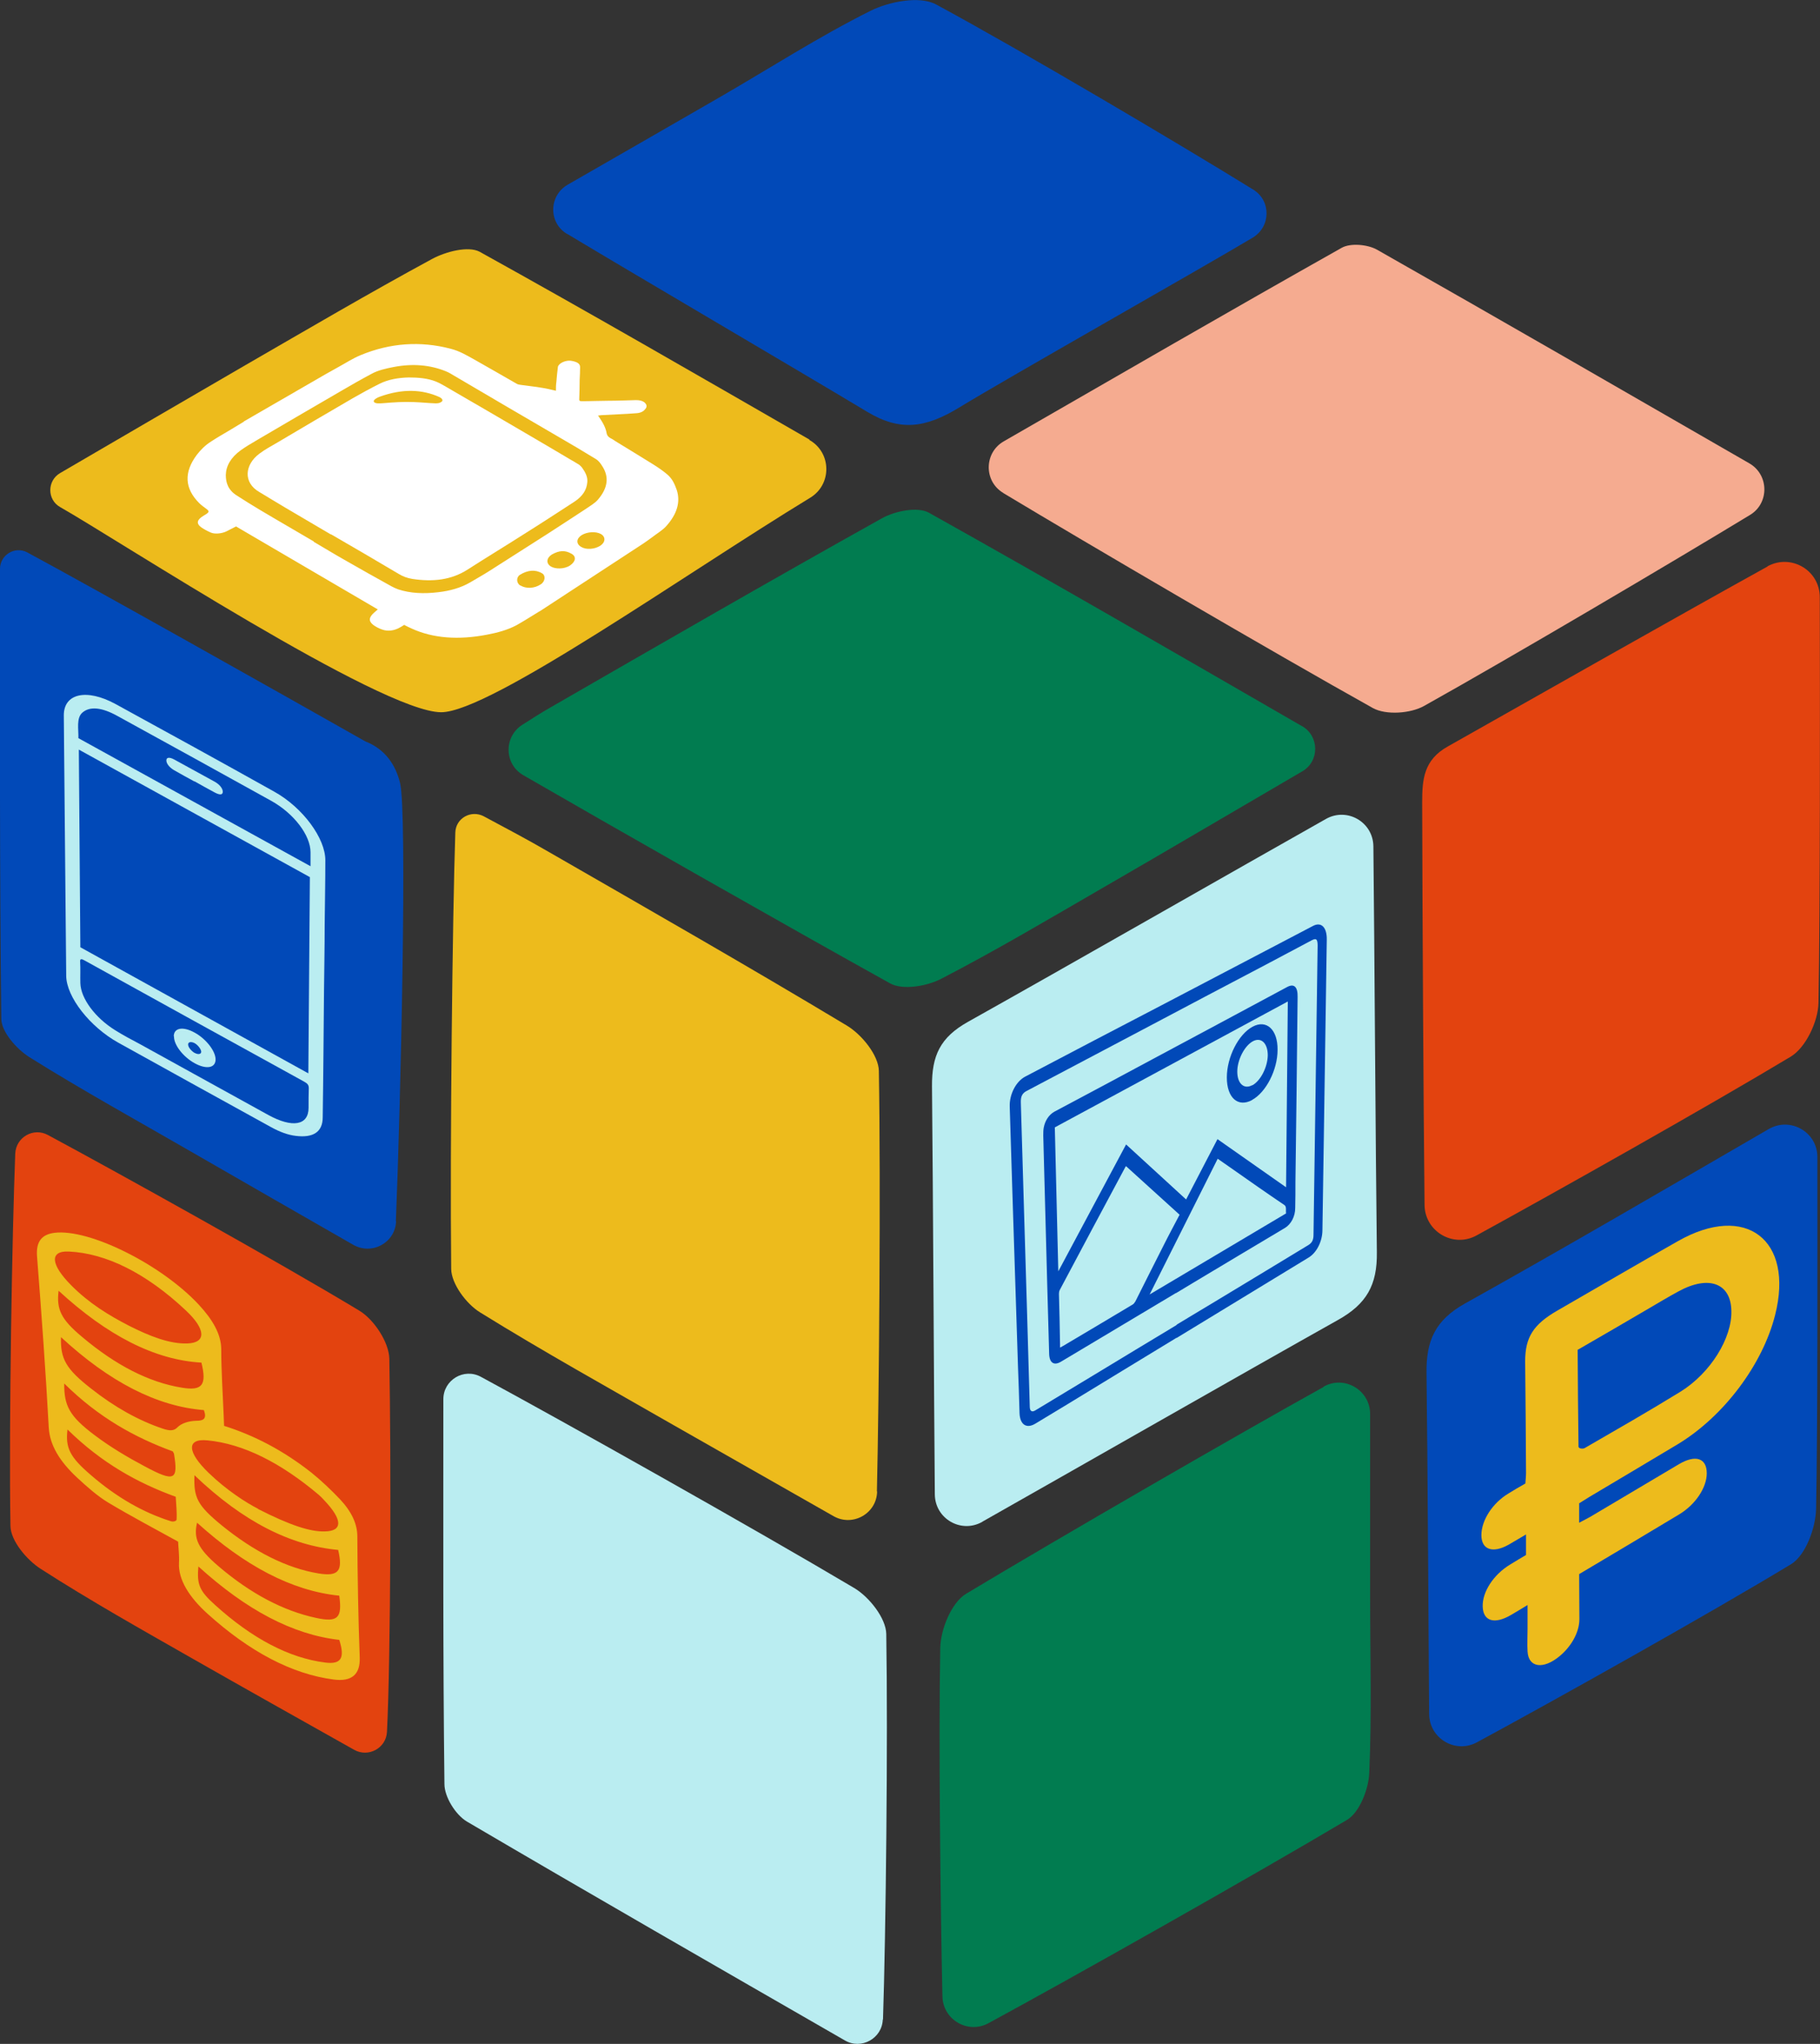 <?xml version="1.0" encoding="UTF-8"?> <svg xmlns="http://www.w3.org/2000/svg" id="_лой_1" viewBox="0 0 83.58 93.84"><rect x="0" y="0" width="83.58" height="93.84" fill="#333333" stroke="none"/> <defs> <style>.cls-1{fill:#fff;}.cls-2{fill:#e3430f;}.cls-3{fill:#baedf1;}.cls-4{fill:#017c50;}.cls-5{fill:#f5ab90;}.cls-6{fill:#0149b8;}.cls-7{fill:#edbb1c;}</style> </defs> <path class="cls-3" d="M45.11,69.87c-.97,.55-2.17-.14-2.18-1.26-.04-4.48-.08-13.87-.13-18.73-.01-1.41,.37-2.25,1.66-2.97,4.29-2.4,12.51-7.1,16.43-9.31,.97-.55,2.17,.14,2.18,1.26,.05,4.49,.1,13.87,.16,18.63,.02,1.51-.47,2.38-1.8,3.12-4.28,2.4-12.42,7.05-16.31,9.25Z"></path> <path class="cls-7" d="M40.28,68.48c-.02,1.01-1.12,1.63-2,1.13-2.49-1.42-4.91-2.79-7.33-4.17-2.98-1.71-5.99-3.38-8.91-5.19-.63-.39-1.31-1.31-1.32-1.99-.06-5.66,.06-16.23,.19-20.04,.02-.66,.73-1.05,1.31-.74,1.03,.55,2.03,1.08,3.01,1.65,4.57,2.63,9.14,5.24,13.65,7.95,.69,.41,1.47,1.37,1.48,2.09,.09,5.27,.01,14.94-.09,19.3Z"></path> <path class="cls-4" d="M59.8,33.34c.79,.46,.8,1.61,.01,2.07-3.19,1.86-6.15,3.61-9.13,5.33-2.47,1.43-4.93,2.89-7.46,4.2-.66,.34-1.76,.53-2.34,.21-4.65-2.58-13.08-7.38-16.85-9.56-.88-.51-.9-1.76-.05-2.31,.44-.28,.86-.55,1.28-.79,5.07-2.92,10.14-5.85,15.25-8.7,.6-.33,1.63-.54,2.15-.25,5.63,3.15,11.21,6.38,17.15,9.81Z"></path> <path class="cls-3" d="M40.54,92.72c-.03,.87-.99,1.4-1.74,.96-5.89-3.39-11.64-6.69-17.36-10.05-.52-.31-1.03-1.13-1.03-1.72-.07-5.82-.05-11.64-.05-17.67,0-.88,.94-1.45,1.72-1.03,3.76,2.03,12.62,7.01,17.15,9.7,.69,.41,1.46,1.39,1.47,2.11,.08,4.87-.02,13.79-.15,17.7Z"></path> <path class="cls-6" d="M18.19,56.07c-.04,.99-1.11,1.57-1.97,1.08-2.57-1.47-5.02-2.88-7.47-4.29-2.48-1.43-4.98-2.81-7.41-4.33-.58-.37-1.28-1.16-1.28-1.76C-.02,39.97,0,33.17,0,26.12c0-.64,.68-1.06,1.25-.76,3.17,1.71,11.38,6.33,15.53,8.68,.92,.36,1.39,1.09,1.59,1.9,.34,1.34,.03,14.76-.19,20.12Z"></path> <path class="cls-2" d="M81.17,26c1.08-.59,2.4,.18,2.4,1.42,.01,4.82,.02,14.38-.06,18.63-.02,.85-.58,2.04-1.27,2.46-3.81,2.29-10.78,6.21-14.43,8.21-1.07,.59-2.38-.18-2.39-1.4-.05-4.54-.1-13.71-.11-18.47,0-1.07,.07-1.96,1.18-2.58,3.91-2.21,10.97-6.21,14.68-8.26Z"></path> <path class="cls-5" d="M46.07,22.63c-.9-.54-.88-1.85,.03-2.37,5.25-3.02,10.36-5.98,15.51-8.88,.4-.23,1.19-.16,1.62,.08,5.66,3.21,11.3,6.47,17.1,9.81,.91,.52,.93,1.83,.04,2.37-3.54,2.15-10.96,6.53-14.97,8.77-.62,.35-1.75,.43-2.35,.1-4.64-2.59-13.13-7.56-16.97-9.87Z"></path> <path class="cls-7" d="M37.17,20.2c1.02,.58,1.04,2.04,.04,2.65-5.75,3.5-14.71,9.85-16.95,9.85-2.74,0-14.84-7.91-17.5-9.42-.6-.34-.6-1.21,0-1.56,2.93-1.71,5.71-3.33,8.5-4.95,2.86-1.65,5.7-3.32,8.6-4.89,.62-.33,1.65-.6,2.17-.32,4.98,2.76,9.91,5.61,15.14,8.62Z"></path> <path class="cls-4" d="M60.79,63.66c.95-.53,2.13,.16,2.13,1.26,0,2.88,0,5.67,0,8.36,0,2.71,.08,5.42-.04,8.12-.03,.75-.45,1.82-1.03,2.16-4.5,2.67-12.66,7.27-16.46,9.33-.94,.51-2.08-.16-2.11-1.22-.09-3.92-.18-11.89-.1-16.02,.02-.86,.52-2.08,1.19-2.48,4.38-2.63,12.53-7.34,16.41-9.49Z"></path> <path class="cls-6" d="M81.22,51.84c.99-.58,2.24,.13,2.24,1.28,0,4.24,.02,12.28-.06,16.16-.02,.87-.48,2.12-1.14,2.53-3.82,2.31-10.86,6.25-14.43,8.18-.99,.54-2.19-.17-2.2-1.3-.03-3.97-.07-11.7-.12-15.66-.02-1.47,.4-2.42,1.76-3.18,4.55-2.54,9.05-5.17,13.95-8.01Z"></path> <path class="cls-6" d="M26.04,10.74c-.86-.51-.84-1.76,.03-2.26,2.49-1.43,4.77-2.74,7.04-4.05,2.28-1.32,4.5-2.75,6.86-3.93,.86-.43,2.26-.7,3.01-.3,3.98,2.15,11.23,6.44,14.58,8.51,.82,.51,.8,1.7-.03,2.2-2.6,1.55-11.29,6.46-13.48,7.8-1.56,.95-2.72,1.1-4.22,.2-3.5-2.1-10.4-6.14-13.78-8.17Z"></path> <path class="cls-2" d="M17.77,79.52c-.04,.74-.85,1.18-1.5,.82-2.56-1.44-4.99-2.8-7.41-4.18-2.35-1.34-4.72-2.67-6.99-4.13-.64-.41-1.38-1.29-1.39-1.97-.08-4.71,.08-13.5,.22-17.09,.03-.76,.84-1.22,1.5-.86,3.11,1.67,10.55,5.8,14.31,8.07,.67,.41,1.35,1.44,1.37,2.2,.08,4.66,.07,13.56-.11,17.16Z"></path> <g> <path class="cls-3" d="M14.88,45.45c-.02,1.96-.03,3.92-.06,5.85,0,.68-.45,.95-1.24,.85-.35-.04-.73-.18-1.13-.4-2.34-1.29-4.68-2.58-7.02-3.88-1.31-.73-2.38-2.1-2.39-3.07-.04-3.94-.07-7.93-.11-11.96,0-1,1.04-1.24,2.37-.52,2.43,1.33,4.87,2.67,7.3,4.03,1.31,.73,2.34,2.14,2.34,3.14,0,1-.02,2-.03,2.99,0,.99-.02,1.98-.03,2.97h0ZM3.62,34.41l.07,9.08,10.47,5.79,.07-9.01-10.62-5.86Zm5.32,12.48c-1.68-.93-3.35-1.85-5.03-2.78-.17-.1-.24-.1-.23,.04,.02,.34,0,.66,.01,.99,.02,.7,.68,1.59,1.6,2.16,.38,.24,.77,.44,1.16,.65,1.96,1.08,3.91,2.16,5.87,3.24,1.11,.61,1.85,.48,1.85-.33,0-.3,0-.61,.01-.9,0-.15-.06-.22-.25-.32-1.66-.91-3.33-1.84-4.99-2.75Zm5.32-7.12c0-.22,0-.43,0-.64,0-.78-.76-1.78-1.8-2.36-2.36-1.31-4.72-2.61-7.07-3.9-.72-.4-1.27-.45-1.61-.15-.28,.25-.17,.74-.18,1.17l10.66,5.88Z"></path> <path class="cls-3" d="M7.98,47.58c0-.39,.42-.47,.96-.17,.53,.29,.96,.85,.96,1.23,0,.4-.43,.47-.97,.17-.52-.29-.95-.84-.94-1.23Zm.96,.76c.16,.09,.3,.06,.3-.05,0-.11-.14-.3-.29-.39-.16-.09-.32-.07-.31,.06,0,.12,.15,.3,.31,.39Z"></path> <path class="cls-3" d="M8.93,35.88c-.31-.17-.61-.33-.92-.51-.23-.13-.37-.31-.37-.46,0-.14,.14-.16,.36-.04,.62,.34,1.24,.68,1.86,1.02,.23,.13,.37,.31,.37,.46,0,.15-.13,.16-.36,.04-.31-.17-.63-.34-.94-.52Z"></path> </g> <g> <path class="cls-1" d="M11.18,19.36l3.79-2.19c.2-.11,.39-.22,.59-.33,.33-.18,.63-.38,.99-.53,1.37-.57,2.76-.66,4.14-.3,.43,.11,.75,.31,1.08,.49,.66,.37,1.31,.75,1.96,1.12,.05,.03,.11,.04,.18,.05,.34,.05,.68,.08,1.01,.14,.2,.03,.39,.08,.61,.13,0-.14,0-.27,.02-.4,.02-.23,.04-.46,.07-.69,0-.04,.04-.09,.08-.13,.13-.12,.38-.19,.56-.15,.21,.04,.38,.11,.38,.28,0,.2-.01,.39-.02,.59,0,.3-.01,.6-.02,.91,0,.05,.03,.07,.12,.07,.4,0,.79-.02,1.19-.02,.44,0,.87-.02,1.3-.03,.16,0,.29,.03,.38,.1,.1,.09,.14,.18,.06,.29-.08,.11-.19,.19-.4,.21-.15,.01-.29,.02-.44,.03-.39,.02-.78,.04-1.18,.06-.06,0-.11,.02-.17,.02,.02,.03,.03,.04,.04,.05,.17,.25,.32,.5,.36,.77,.02,.09,.07,.16,.18,.22,.09,.04,.15,.09,.23,.14,.57,.35,1.15,.7,1.71,1.05,.24,.15,.46,.3,.66,.47,.25,.21,.35,.47,.44,.72,.18,.56,0,1.11-.47,1.64-.17,.2-.45,.36-.68,.54-.12,.09-.25,.18-.38,.27l-4.74,3.1s-.08,.04-.12,.07c-.33,.2-.64,.4-.98,.59-.4,.21-.86,.34-1.35,.43-1.3,.25-2.46,.17-3.45-.28-.12-.05-.23-.11-.35-.17-.06,.04-.12,.08-.18,.11-.27,.16-.57,.2-.84,.1-.15-.05-.29-.13-.4-.21-.23-.18-.2-.36,.06-.58,.05-.05,.11-.09,.15-.13l-6.51-3.81c-.16,.08-.31,.16-.45,.23-.21,.1-.53,.13-.71,.05-.16-.07-.31-.15-.44-.24-.24-.18-.2-.35,.12-.54,.03-.02,.07-.04,.1-.06,.15-.1,.15-.14,.04-.23-.12-.09-.25-.18-.35-.28-.68-.68-.71-1.42-.11-2.22,.17-.22,.38-.44,.67-.62,.26-.17,.54-.33,.81-.49,.23-.14,.45-.27,.68-.41Zm3.22,5.51h0c.48,.28,.95,.57,1.43,.84,.71,.41,1.43,.81,2.15,1.21,.09,.05,.2,.1,.31,.14,.55,.18,1.17,.21,1.83,.13,.54-.06,1.04-.2,1.47-.45,.3-.18,.61-.35,.89-.53,.89-.57,1.77-1.13,2.65-1.69,.6-.39,1.19-.77,1.78-1.16,.19-.13,.41-.26,.54-.41,.46-.53,.54-1.05,.2-1.56-.07-.11-.15-.23-.28-.31-.57-.35-1.16-.7-1.75-1.04-1.58-.92-3.15-1.84-4.73-2.77-.14-.08-.27-.17-.43-.23-.7-.28-1.49-.36-2.38-.19-.36,.07-.72,.15-1.01,.31-.49,.26-.96,.53-1.44,.81-1.28,.74-2.57,1.5-3.87,2.26-.24,.14-.49,.29-.7,.44-.47,.34-.68,.73-.69,1.14,0,.36,.11,.7,.52,.95,.34,.22,.68,.43,1.03,.64,.82,.49,1.66,.97,2.49,1.46Zm10.94,.59c-.25,.16-.27,.41-.04,.55,.2,.12,.61,.13,.88-.05,.26-.18,.3-.41,.06-.54-.3-.17-.56-.15-.9,.04Zm2.22-.4c.25-.16,.26-.41,.04-.54-.23-.13-.63-.11-.89,.05-.25,.16-.26,.4-.02,.54,.23,.14,.61,.11,.87-.05Zm-3.66,1.82c.27,.16,.64,.14,.93-.05,.21-.13,.24-.41,.06-.51-.3-.18-.66-.15-1.01,.07-.18,.11-.17,.38,.01,.49Z"></path> <path class="cls-1" d="M15.18,24.53c-.68-.4-1.36-.8-2.04-1.2-.41-.24-.81-.49-1.23-.74-.75-.43-.68-1.25,0-1.76,.25-.19,.55-.35,.84-.52,1.15-.68,2.3-1.36,3.44-2.02,.4-.23,.82-.46,1.24-.67,.4-.2,.87-.28,1.35-.29,.44,0,.86,.04,1.22,.18,.15,.06,.28,.13,.4,.2,1.31,.76,2.62,1.52,3.93,2.29,.62,.36,1.24,.73,1.85,1.09,.14,.08,.28,.16,.42,.25,.05,.04,.09,.08,.13,.13,.15,.21,.27,.43,.24,.68-.03,.33-.2,.63-.6,.89-.77,.5-1.55,1.01-2.35,1.51-.83,.53-1.69,1.05-2.53,1.59-.77,.5-1.63,.58-2.55,.44-.25-.04-.45-.12-.63-.23-1.03-.61-2.07-1.22-3.11-1.82h-.01Zm5.02-6.29s-.01,0-.02-.01c-.8-.36-1.7-.39-2.73-.02-.09,.03-.18,.08-.24,.13-.1,.09-.03,.17,.14,.18,.09,0,.18,0,.27-.01,.46-.04,.92-.07,1.38-.05,.34,.01,.68,.05,1.02,.06,.06,0,.15-.01,.2-.04,.14-.06,.13-.15-.02-.24Z"></path> </g> <g> <path class="cls-6" d="M54.03,61.42c-1.65,1-3.33,2.03-5.04,3.07-.48,.29-.96,.58-1.44,.87-.41,.25-.71,.05-.73-.48-.02-.7-.04-1.41-.07-2.11-.08-2.45-.16-4.93-.24-7.46-.05-1.49-.09-2.99-.14-4.5-.02-.57,.29-1.16,.71-1.38,2.13-1.12,4.21-2.21,6.25-3.27,1.72-.9,3.42-1.79,5.08-2.66,.63-.33,1.26-.66,1.89-.99,.38-.2,.64,.07,.63,.63-.05,3.43-.1,6.78-.15,10.06-.02,1.1-.03,2.19-.05,3.27,0,.53-.27,1.05-.64,1.27-1.97,1.2-3.99,2.43-6.06,3.69h0Zm0-.6h0l1.68-1.01c1.49-.9,2.95-1.78,4.38-2.65,.16-.1,.23-.23,.23-.46,.01-.92,.03-1.84,.04-2.76,.05-3.43,.1-6.93,.15-10.52,0-.3-.06-.36-.27-.25-.7,.37-1.4,.74-2.11,1.12-1.73,.91-3.5,1.84-5.29,2.79-1.86,.98-3.75,1.98-5.68,3-.22,.11-.29,.26-.28,.55,.05,1.71,.1,3.4,.15,5.08,.09,3.02,.18,5.97,.26,8.87,0,.21,.1,.27,.26,.17,.89-.54,1.77-1.07,2.65-1.6,1.3-.79,2.58-1.56,3.84-2.32Z"></path> <path class="cls-6" d="M54.01,59.36c-1.55,.92-3.12,1.87-4.72,2.82-.19,.11-.38,.23-.57,.34-.32,.19-.53,.05-.54-.37-.03-1.07-.06-2.15-.09-3.24-.06-2.22-.12-4.48-.18-6.77,0-.12,0-.24,.02-.36,.06-.33,.24-.6,.49-.74,.71-.38,1.42-.76,2.12-1.13,1.76-.94,3.48-1.87,5.17-2.77,1.15-.62,2.29-1.23,3.41-1.83,.31-.16,.48,0,.47,.46-.03,2.88-.06,5.71-.1,8.49,0,.4,0,.8-.01,1.2,0,.39-.19,.74-.46,.91-1.38,.82-2.78,1.66-4.2,2.51-.28,.17-.55,.33-.83,.5h0Zm-2.29-6.81l2.75,2.52,1.44-2.77,3.15,2.21,.08-8.53-10.7,5.78,.16,6.61,3.11-5.82Zm-3.04,9.32s.06-.03,.08-.04c1.1-.65,2.19-1.3,3.26-1.94,.04-.02,.09-.09,.12-.14,.44-.87,.87-1.74,1.31-2.6,.23-.46,.48-.92,.72-1.38l-2.46-2.23s-.02,.03-.03,.04c-1,1.87-2.01,3.75-3.01,5.64-.03,.05-.04,.13-.04,.18,.02,.78,.04,1.54,.05,2.31v.16Zm4.1-2.43l6.28-3.73c-.02-.13,.03-.31-.07-.38-.8-.54-1.6-1.1-2.41-1.67-.22-.15-.44-.31-.66-.46l-3.13,6.24Z"></path> <path class="cls-6" d="M57.51,50.5c-.65,.36-1.17-.09-1.17-1.03,0-.93,.53-1.98,1.18-2.33,.64-.35,1.16,.13,1.15,1.06,0,.92-.53,1.95-1.17,2.3Zm0-.67c.38-.21,.7-.83,.71-1.38,0-.56-.31-.85-.69-.64-.38,.21-.71,.85-.71,1.39,0,.55,.31,.83,.69,.62Z"></path> </g> <path class="cls-7" d="M70.08,71.4v-.95c-.29,.17-.54,.32-.8,.47-.73,.41-1.25,.23-1.25-.44,0-.68,.51-1.47,1.24-1.91,.24-.15,.48-.29,.78-.46,.01-.18,.03-.33,.03-.48-.01-1.71-.02-3.42-.04-5.13,0-1.1,.37-1.69,1.48-2.33,1.86-1.07,3.7-2.15,5.54-3.19,3.12-1.77,5.33-.05,4.46,3.39-.57,2.27-2.35,4.65-4.46,5.93-1.35,.81-2.7,1.61-4.06,2.42-.15,.09-.3,.19-.48,.3v.89c.19-.1,.35-.18,.51-.27,1.36-.81,2.71-1.61,4.06-2.41,.77-.46,1.29-.29,1.29,.41,0,.66-.52,1.44-1.27,1.89-1.5,.9-3,1.8-4.59,2.74,0,.71,.01,1.39,.01,2.07,0,.58-.35,1.23-.9,1.69-.75,.63-1.44,.54-1.48-.21-.02-.34,0-.69,0-1.04,0-.34,0-.69,0-1.09-.28,.17-.51,.31-.75,.45-.76,.45-1.29,.3-1.31-.38-.02-.68,.5-1.47,1.26-1.93,.24-.15,.48-.29,.75-.45Zm2.37-9.42c.01,1.53,.02,2.99,.04,4.44,0,.08,.19,.12,.29,.06,1.47-.85,2.94-1.69,4.4-2.59,1.38-.86,2.36-2.46,2.33-3.7-.02-1.28-1.04-1.66-2.43-.9-.48,.26-.96,.55-1.44,.83-1.04,.61-2.09,1.22-3.2,1.86Z"></path> <path class="cls-7" d="M10.28,65.46c1.39,.44,2.71,1.12,4.02,2.15,.46,.37,.91,.8,1.32,1.23,.54,.58,.79,1.14,.79,1.7,.01,1.86,.04,3.71,.11,5.55,.03,.79-.37,1.13-1.2,1.02-1.91-.25-3.85-1.27-5.79-3.02-.85-.77-1.35-1.57-1.31-2.34,.02-.34-.03-.71-.04-.97-1.12-.62-2.17-1.17-3.22-1.8-.48-.29-.98-.73-1.43-1.15-.8-.75-1.24-1.48-1.29-2.28-.14-2.56-.33-5.19-.54-7.88-.05-.68,.23-1,.81-1.07,1.59-.19,4.88,1.44,6.61,3.29,.65,.7,1.03,1.36,1.04,2.04,0,1,.07,2.02,.11,3.02l.02,.5Zm-4.35-4.59c.95,.48,1.87,.84,2.68,.81,.86-.03,.86-.64-.08-1.52-1.82-1.71-3.66-2.62-5.37-2.7-.9-.04-.83,.6,.1,1.54,.83,.84,1.74,1.39,2.67,1.87Zm5.92,8.41c1.47,.75,2.4,1.05,3.06,1.03,.84-.01,.83-.54-.03-1.44-.07-.08-.15-.16-.23-.23-1.76-1.49-3.48-2.35-5.12-2.51-.99-.1-.93,.55,.06,1.5,.82,.79,1.71,1.36,2.26,1.64Zm-2.92-1.55c-.04,1.03,.13,1.38,1.25,2.3,1.49,1.21,2.99,1.97,4.45,2.21,.93,.15,1.12-.12,.9-1.08-2.17-.2-4.35-1.28-6.6-3.43Zm6.65,5.53c-2.19-.22-4.35-1.38-6.53-3.35-.17,.71,.03,1.18,.95,1.97,1.5,1.29,3.02,2.08,4.51,2.4,1.01,.22,1.21,0,1.07-1.02Zm-6.47-1.34c-.07,.81,.03,1.11,.77,1.77,1.69,1.53,3.39,2.43,5.05,2.64,.76,.1,.91-.23,.65-1.04-2.13-.24-4.27-1.37-6.48-3.38Zm-6.42-12.65c-.1,.85,.11,1.3,1.08,2.11,1.54,1.3,3.08,2.09,4.58,2.33,.95,.16,1.15-.13,.9-1.15-2.15-.12-4.33-1.25-6.56-3.3Zm6.67,5.47c-2.15-.17-4.33-1.29-6.56-3.35-.03,1,.23,1.46,1.38,2.36,1.09,.86,2.19,1.47,3.29,1.84,.32,.11,.52,.11,.68-.06,.19-.19,.52-.29,.86-.3,.34,0,.5-.09,.35-.5Zm-6.26,.89c-.1,.84,.1,1.26,1.07,2.09,1.2,1.04,2.43,1.73,3.67,2.12,.11,.04,.27,0,.27-.08,.02-.32-.02-.68-.04-1.04-1.76-.64-3.4-1.55-4.97-3.09Zm4.82,1c-1.71-.63-3.37-1.53-4.97-3.11-.01,1.02,.24,1.5,1.38,2.36,.74,.56,1.54,1.03,2.31,1.44,1.38,.74,1.55,.64,1.35-.58,0-.01-.02-.03-.06-.11Z"></path> </svg> 